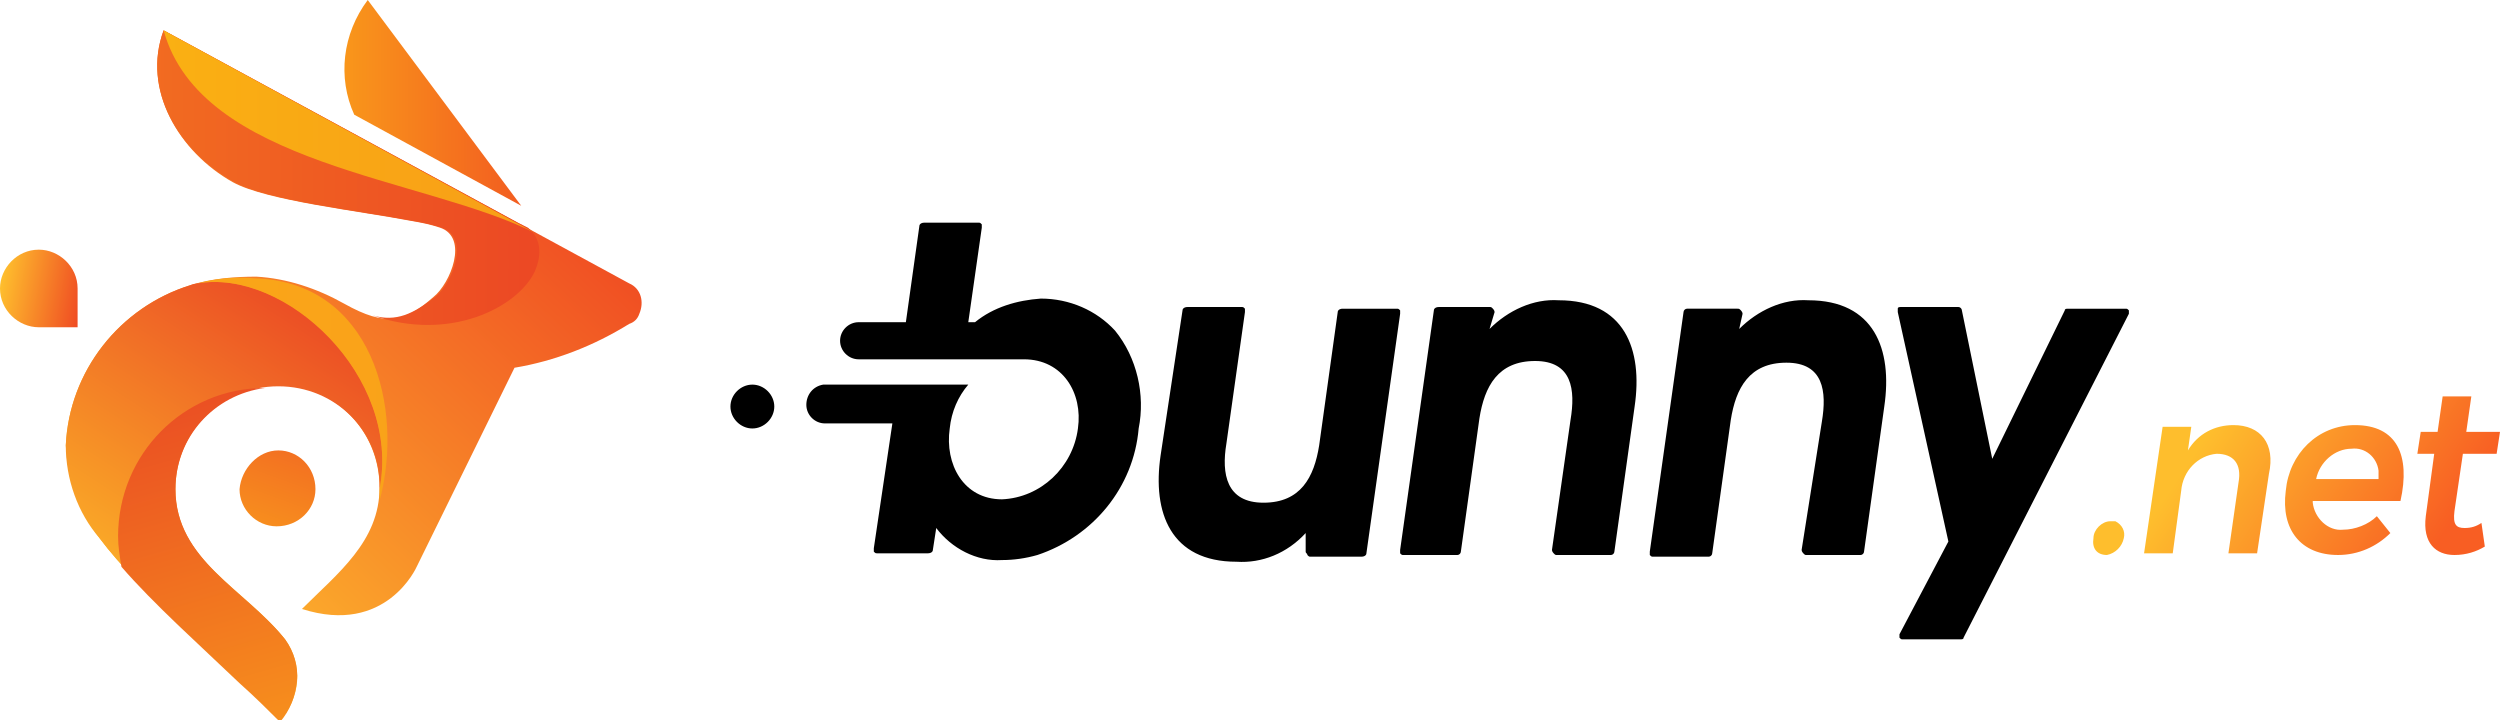 <?xml version="1.0" encoding="utf-8"?>
<!-- Generator: Adobe Illustrator 25.0.0, SVG Export Plug-In . SVG Version: 6.00 Build 0)  -->
<svg version="1.1" id="Layer_1" xmlns="http://www.w3.org/2000/svg" xmlns:xlink="http://www.w3.org/1999/xlink" x="0px" y="0px"
	 viewBox="0 0 148.2 42.7" style="enable-background:new 0 0 148.2 42.7;" xml:space="preserve">
<style type="text/css">
	.st0{fill-rule:evenodd;clip-rule:evenodd;fill:url(#SVGID_1_);}
	.st1{fill-rule:evenodd;clip-rule:evenodd;}
	.st2{fill-rule:evenodd;clip-rule:evenodd;fill:url(#SVGID_2_);}
	.st3{fill-rule:evenodd;clip-rule:evenodd;fill:url(#SVGID_3_);}
	.st4{fill-rule:evenodd;clip-rule:evenodd;fill:url(#SVGID_4_);}
	.st5{fill-rule:evenodd;clip-rule:evenodd;fill:url(#SVGID_5_);}
	.st6{fill-rule:evenodd;clip-rule:evenodd;fill:url(#SVGID_6_);}
	.st7{fill-rule:evenodd;clip-rule:evenodd;fill:url(#SVGID_7_);}
	.st8{fill-rule:evenodd;clip-rule:evenodd;fill:url(#SVGID_8_);}
	.st9{fill-rule:evenodd;clip-rule:evenodd;fill:url(#SVGID_9_);}
	.st10{fill-rule:evenodd;clip-rule:evenodd;fill:url(#SVGID_10_);}
</style>
<g id="Layer_2_1_">
	<g id="Layer_1-2">
		
			<linearGradient id="SVGID_1_" gradientUnits="userSpaceOnUse" x1="131.171" y1="18.731" x2="143.541" y2="10.391" gradientTransform="matrix(1 0 0 -1 0 44)">
			<stop  offset="0" style="stop-color:#FEBE2D"/>
			<stop  offset="1" style="stop-color:#F85E23"/>
		</linearGradient>
		<path class="st0" d="M125.1,30.9c-0.5,0-1,0.5-1,1c-0.1,0.6,0.2,1,0.8,1c0.5-0.1,0.9-0.5,1-1c0.1-0.4-0.1-0.8-0.5-1
			C125.2,30.9,125.1,30.9,125.1,30.9L125.1,30.9z M132.4,25.2c-1.1,0-2.1,0.5-2.7,1.5l0.2-1.4h-1.7l-1.1,7.5h1.7l0.5-3.7
			c0.1-1.2,1-2.1,2.1-2.2c1,0,1.5,0.6,1.3,1.7l-0.6,4.2h1.7l0.7-4.7C134.9,26.3,134,25.2,132.4,25.2L132.4,25.2z M139.6,25.2
			c-2.2,0-3.9,1.7-4.1,3.9c-0.3,2.3,0.9,3.8,3.1,3.8c1.2,0,2.3-0.5,3.1-1.3l-0.8-1c-0.5,0.5-1.3,0.8-2,0.8c-0.9,0.1-1.7-0.7-1.8-1.6
			c0,0,0-0.1,0-0.1h5.2C142.9,27,142.1,25.2,139.6,25.2L139.6,25.2z M137.3,28.4c0.2-1,1.1-1.8,2.1-1.8c0.8-0.1,1.5,0.5,1.6,1.3
			c0,0.2,0,0.4,0,0.5L137.3,28.4z M147.1,31c-0.3,0.2-0.6,0.3-1,0.3c-0.5,0-0.7-0.2-0.6-1l0.5-3.4h2l0.2-1.3h-2l0.3-2.1h-1.7
			l-0.3,2.1h-1l-0.2,1.3h1l-0.5,3.7c-0.2,1.6,0.6,2.3,1.7,2.3c0.7,0,1.3-0.2,1.8-0.5L147.1,31z"/>
		<path class="st1" d="M44.6,22.8c0.7,0,1.3,0.6,1.3,1.3s-0.6,1.3-1.3,1.3c-0.7,0-1.3-0.6-1.3-1.3c0,0,0,0,0,0
			C43.3,23.4,43.9,22.8,44.6,22.8z M57.8,19.1c1.1-0.9,2.5-1.3,3.9-1.4c1.7,0,3.3,0.7,4.4,1.9c1.3,1.6,1.8,3.8,1.4,5.8
			c-0.3,3.5-2.7,6.4-6,7.5c-0.7,0.2-1.4,0.3-2.1,0.3c-1.5,0.1-3-0.7-3.9-1.9l-0.2,1.3c0,0.1-0.1,0.2-0.3,0.2H52
			c-0.1,0-0.1,0-0.2-0.1c0-0.1,0-0.1,0-0.2l1.1-7.4h-4c-0.6,0-1.1-0.5-1.1-1.1l0,0c0-0.6,0.4-1.1,1-1.2h8.6c-0.6,0.7-1,1.6-1.1,2.6
			c-0.3,2.1,0.8,4.2,3.1,4.2c2.3-0.1,4.2-1.9,4.5-4.2l0,0c0.3-2.1-0.9-4.1-3.2-4.1h-9.8c-0.6,0-1.1-0.5-1.1-1.1l0,0
			c0-0.6,0.5-1.1,1.1-1.1h2.8l0.8-5.7c0-0.1,0.1-0.2,0.3-0.2H58c0.1,0,0.1,0,0.2,0.1c0,0.1,0,0.1,0,0.2l-0.8,5.6L57.8,19.1z
			 M77.4,31.6c-1.1,1.2-2.6,1.8-4.1,1.7c-3.9,0-5-2.9-4.5-6.3l1.3-8.6c0-0.1,0.1-0.2,0.3-0.2h3.2c0.1,0,0.1,0,0.2,0.1
			c0,0.1,0,0.1,0,0.2l-1.1,7.8c-0.3,1.8,0,3.5,2.2,3.5s3-1.5,3.3-3.4l1.1-7.9c0-0.1,0.1-0.2,0.3-0.2h3.2c0.1,0,0.1,0,0.2,0.1
			c0,0.1,0,0.1,0,0.2l-2,14.2c0,0.1-0.1,0.2-0.3,0.2h-3c-0.1,0-0.1,0-0.2-0.1c0-0.1-0.1-0.1-0.1-0.2L77.4,31.6L77.4,31.6z
			 M88.3,19.5c1.1-1.1,2.6-1.8,4.1-1.7c3.9,0,5,2.9,4.5,6.3l-1.2,8.6c0,0.1-0.1,0.2-0.2,0.2h-3.2c-0.1,0-0.1,0-0.2-0.1
			c0,0-0.1-0.1-0.1-0.2l1.1-7.7c0.3-1.8,0.1-3.5-2.1-3.5s-3,1.5-3.3,3.4l-1.1,7.9c0,0.1-0.1,0.2-0.2,0.2h-3.2c-0.1,0-0.1,0-0.2-0.1
			c0-0.1,0-0.1,0-0.2l2-14.2c0-0.1,0.1-0.2,0.3-0.2h3c0.1,0,0.1,0,0.2,0.1c0,0,0.1,0.1,0.1,0.2L88.3,19.5L88.3,19.5z M103.1,19.5
			c1.1-1.1,2.6-1.8,4.1-1.7c3.9,0,5,2.9,4.5,6.3l-1.2,8.6c0,0.1-0.1,0.2-0.2,0.2h-3.2c-0.1,0-0.1,0-0.2-0.1c0,0-0.1-0.1-0.1-0.2
			L108,25c0.3-1.8,0.1-3.5-2.1-3.5s-3,1.5-3.3,3.4l-1.1,7.9c0,0.1-0.1,0.2-0.2,0.2H98c-0.1,0-0.1,0-0.2-0.1c0-0.1,0-0.1,0-0.2
			l2-14.2c0-0.1,0.1-0.2,0.2-0.2h3c0.1,0,0.1,0,0.2,0.1c0,0,0.1,0.1,0.1,0.2L103.1,19.5L103.1,19.5z M115.5,32.1l-3-13.6
			c0-0.1,0-0.1,0-0.2c0-0.1,0.1-0.1,0.2-0.1h3.4c0.1,0,0.2,0.1,0.2,0.2l1.8,8.8l4.3-8.8c0-0.1,0.1-0.1,0.2-0.1h3.4
			c0.1,0,0.1,0,0.2,0.1c0,0.1,0,0.2,0,0.2l-9.8,19.2c0,0.1-0.1,0.1-0.2,0.1h-3.4c-0.1,0-0.1,0-0.2-0.1c0-0.1,0-0.2,0-0.2L115.5,32.1
			z"/>
		
			<linearGradient id="SVGID_2_" gradientUnits="userSpaceOnUse" x1="16.85" y1="37.895" x2="36.49" y2="37.895" gradientTransform="matrix(1 0 0 -1 0 44)">
			<stop  offset="0" style="stop-color:#FBAA19"/>
			<stop  offset="1" style="stop-color:#EF3E23"/>
		</linearGradient>
		<path class="st2" d="M21,6.8l9.9,5.4L21.8,0C20.3,2,20,4.6,21,6.8z"/>
		
			<linearGradient id="SVGID_3_" gradientUnits="userSpaceOnUse" x1="15.771" y1="12.919" x2="17.311" y2="17.129" gradientTransform="matrix(1 0 0 -1 0 44)">
			<stop  offset="0" style="stop-color:#F78D1E"/>
			<stop  offset="1" style="stop-color:#F37121"/>
		</linearGradient>
		<path class="st3" d="M16.5,26.7c1.2,0,2.2,1,2.2,2.3c0,1.2-1,2.2-2.3,2.2c-1.2,0-2.2-1-2.2-2.2C14.3,27.8,15.3,26.7,16.5,26.7
			C16.5,26.7,16.5,26.7,16.5,26.7z"/>
		
			<linearGradient id="SVGID_4_" gradientUnits="userSpaceOnUse" x1="3.56" y1="11.47" x2="27.49" y2="37.12" gradientTransform="matrix(1 0 0 -1 0 44)">
			<stop  offset="0" style="stop-color:#FEBE2D"/>
			<stop  offset="1" style="stop-color:#F04E23"/>
		</linearGradient>
		<path class="st4" d="M9.7,1.8l27.6,15c0.7,0.3,0.9,1.1,0.6,1.8c-0.1,0.3-0.3,0.5-0.6,0.6c-2.1,1.3-4.4,2.2-6.8,2.6l-5.8,11.8
			c0,0-1.8,4.1-6.8,2.5c2.1-2.1,4.6-4,4.6-7.2c0-3.4-2.7-6.1-6.1-6.1s-6.1,2.7-6.1,6.1l0,0c0,4.2,4.2,6,6.5,8.9
			c1,1.5,0.9,3.5-0.3,4.8C13.7,39.8,8.2,35,5.9,31.9c-1.2-1.6-1.9-3.5-2-5.5c0.2-4.4,3.2-8.2,7.4-9.5c1.3-0.4,2.6-0.5,3.9-0.5
			c1.8,0.1,3.6,0.7,5.2,1.6c2.5,1.4,3.6,1.1,5.3-0.4c1-0.8,2.1-3.5,0.4-4.1c-0.6-0.2-1.1-0.3-1.7-0.4c-3.1-0.6-8.6-1.2-10.6-2.3
			C10.6,9,8.4,5.3,9.7,1.8z"/>
		
			<linearGradient id="SVGID_5_" gradientUnits="userSpaceOnUse" x1="20.503" y1="26.439" x2="7.263" y2="6.059" gradientTransform="matrix(1 0 0 -1 0 44)">
			<stop  offset="0" style="stop-color:#EA4425"/>
			<stop  offset="1" style="stop-color:#FDBB27"/>
		</linearGradient>
		<path class="st5" d="M22.5,29.4L22.5,29.4z M22.5,29c1.3-6.7-5.5-13.1-10.8-12.2l0.4-0.1c-0.3,0.1-0.6,0.1-0.8,0.2
			c-4.2,1.3-7.2,5.1-7.4,9.5c0,2,0.7,4,2,5.5c2.3,3.1,7.8,7.9,10.7,10.8c1.2-1.3,1.4-3.3,0.3-4.8c-2.4-2.9-6.5-4.7-6.5-8.9
			c0-3.4,2.7-6.1,6.1-6.1C19.9,22.9,22.6,25.6,22.5,29L22.5,29z"/>
		
			<linearGradient id="SVGID_6_" gradientUnits="userSpaceOnUse" x1="0.24" y1="33.428" x2="42.04" y2="33.428" gradientTransform="matrix(1 0 0 -1 0 44)">
			<stop  offset="0" style="stop-color:#F47920"/>
			<stop  offset="1" style="stop-color:#E93825"/>
		</linearGradient>
		<path class="st6" d="M9.7,1.8l21,11.4l0,0l0.6,0.3c0.5,0.4,1,1.2,0.4,2.6c-1,2.1-5,4.2-9.6,2.6c1.4,0.4,2.4-0.1,3.7-1.1
			c1-0.8,2.1-3.5,0.4-4.1c-0.6-0.2-1.1-0.3-1.7-0.4c-3.1-0.6-8.6-1.2-10.6-2.3C10.6,9,8.4,5.3,9.7,1.8z"/>
		
			<linearGradient id="SVGID_7_" gradientUnits="userSpaceOnUse" x1="-21.84" y1="36.21" x2="63.21" y2="36.21" gradientTransform="matrix(1 0 0 -1 0 44)">
			<stop  offset="0" style="stop-color:#FDCA0B"/>
			<stop  offset="1" style="stop-color:#F5841F"/>
		</linearGradient>
		<path class="st7" d="M9.7,1.8c2.2,8,15.4,8.7,22,12L9.7,1.8z"/>
		
			<linearGradient id="SVGID_8_" gradientUnits="userSpaceOnUse" x1="8.545" y1="25.931" x2="17.395" y2="-4.939" gradientTransform="matrix(1 0 0 -1 0 44)">
			<stop  offset="0" style="stop-color:#E73C25"/>
			<stop  offset="1" style="stop-color:#FAA21B"/>
		</linearGradient>
		<path class="st8" d="M16.9,37.9c-2.3-2.9-6.5-4.7-6.5-8.9c0-3.1,2.3-5.6,5.3-6C10.9,23,7,26.9,7,31.8c0,0.6,0.1,1.2,0.2,1.8
			c1.9,2.2,4.7,4.7,7,6.9c0.9,0.8,1.8,1.7,2.4,2.3c0.6-0.7,0.9-1.5,1-2.4l0,0C17.7,39.5,17.4,38.6,16.9,37.9z"/>
		
			<linearGradient id="SVGID_9_" gradientUnits="userSpaceOnUse" x1="-51.37" y1="20.92" x2="74.88" y2="20.92" gradientTransform="matrix(1 0 0 -1 0 44)">
			<stop  offset="0" style="stop-color:#FDBA12"/>
			<stop  offset="1" style="stop-color:#F7921E"/>
		</linearGradient>
		<path class="st9" d="M22.5,29.7c0-0.2,0-0.5,0-0.7c1.3-6.7-5.6-13.1-10.8-12.2c1.1-0.3,2.3-0.4,3.4-0.3C22,16.7,24,24.1,22.5,29.7
			z"/>
		
			<linearGradient id="SVGID_10_" gradientUnits="userSpaceOnUse" x1="8.023044e-02" y1="27.281" x2="4.81" y2="26.441" gradientTransform="matrix(1 0 0 -1 0 44)">
			<stop  offset="0" style="stop-color:#FEBE2D"/>
			<stop  offset="1" style="stop-color:#F04E23"/>
		</linearGradient>
		<path class="st10" d="M2.3,14.8L2.3,14.8c1.2,0,2.3,1,2.3,2.3v2.3H2.3c-1.2,0-2.3-1-2.3-2.3c0,0,0,0,0,0l0,0
			C0,15.9,1,14.8,2.3,14.8z"/>
	</g>
</g>
</svg>
